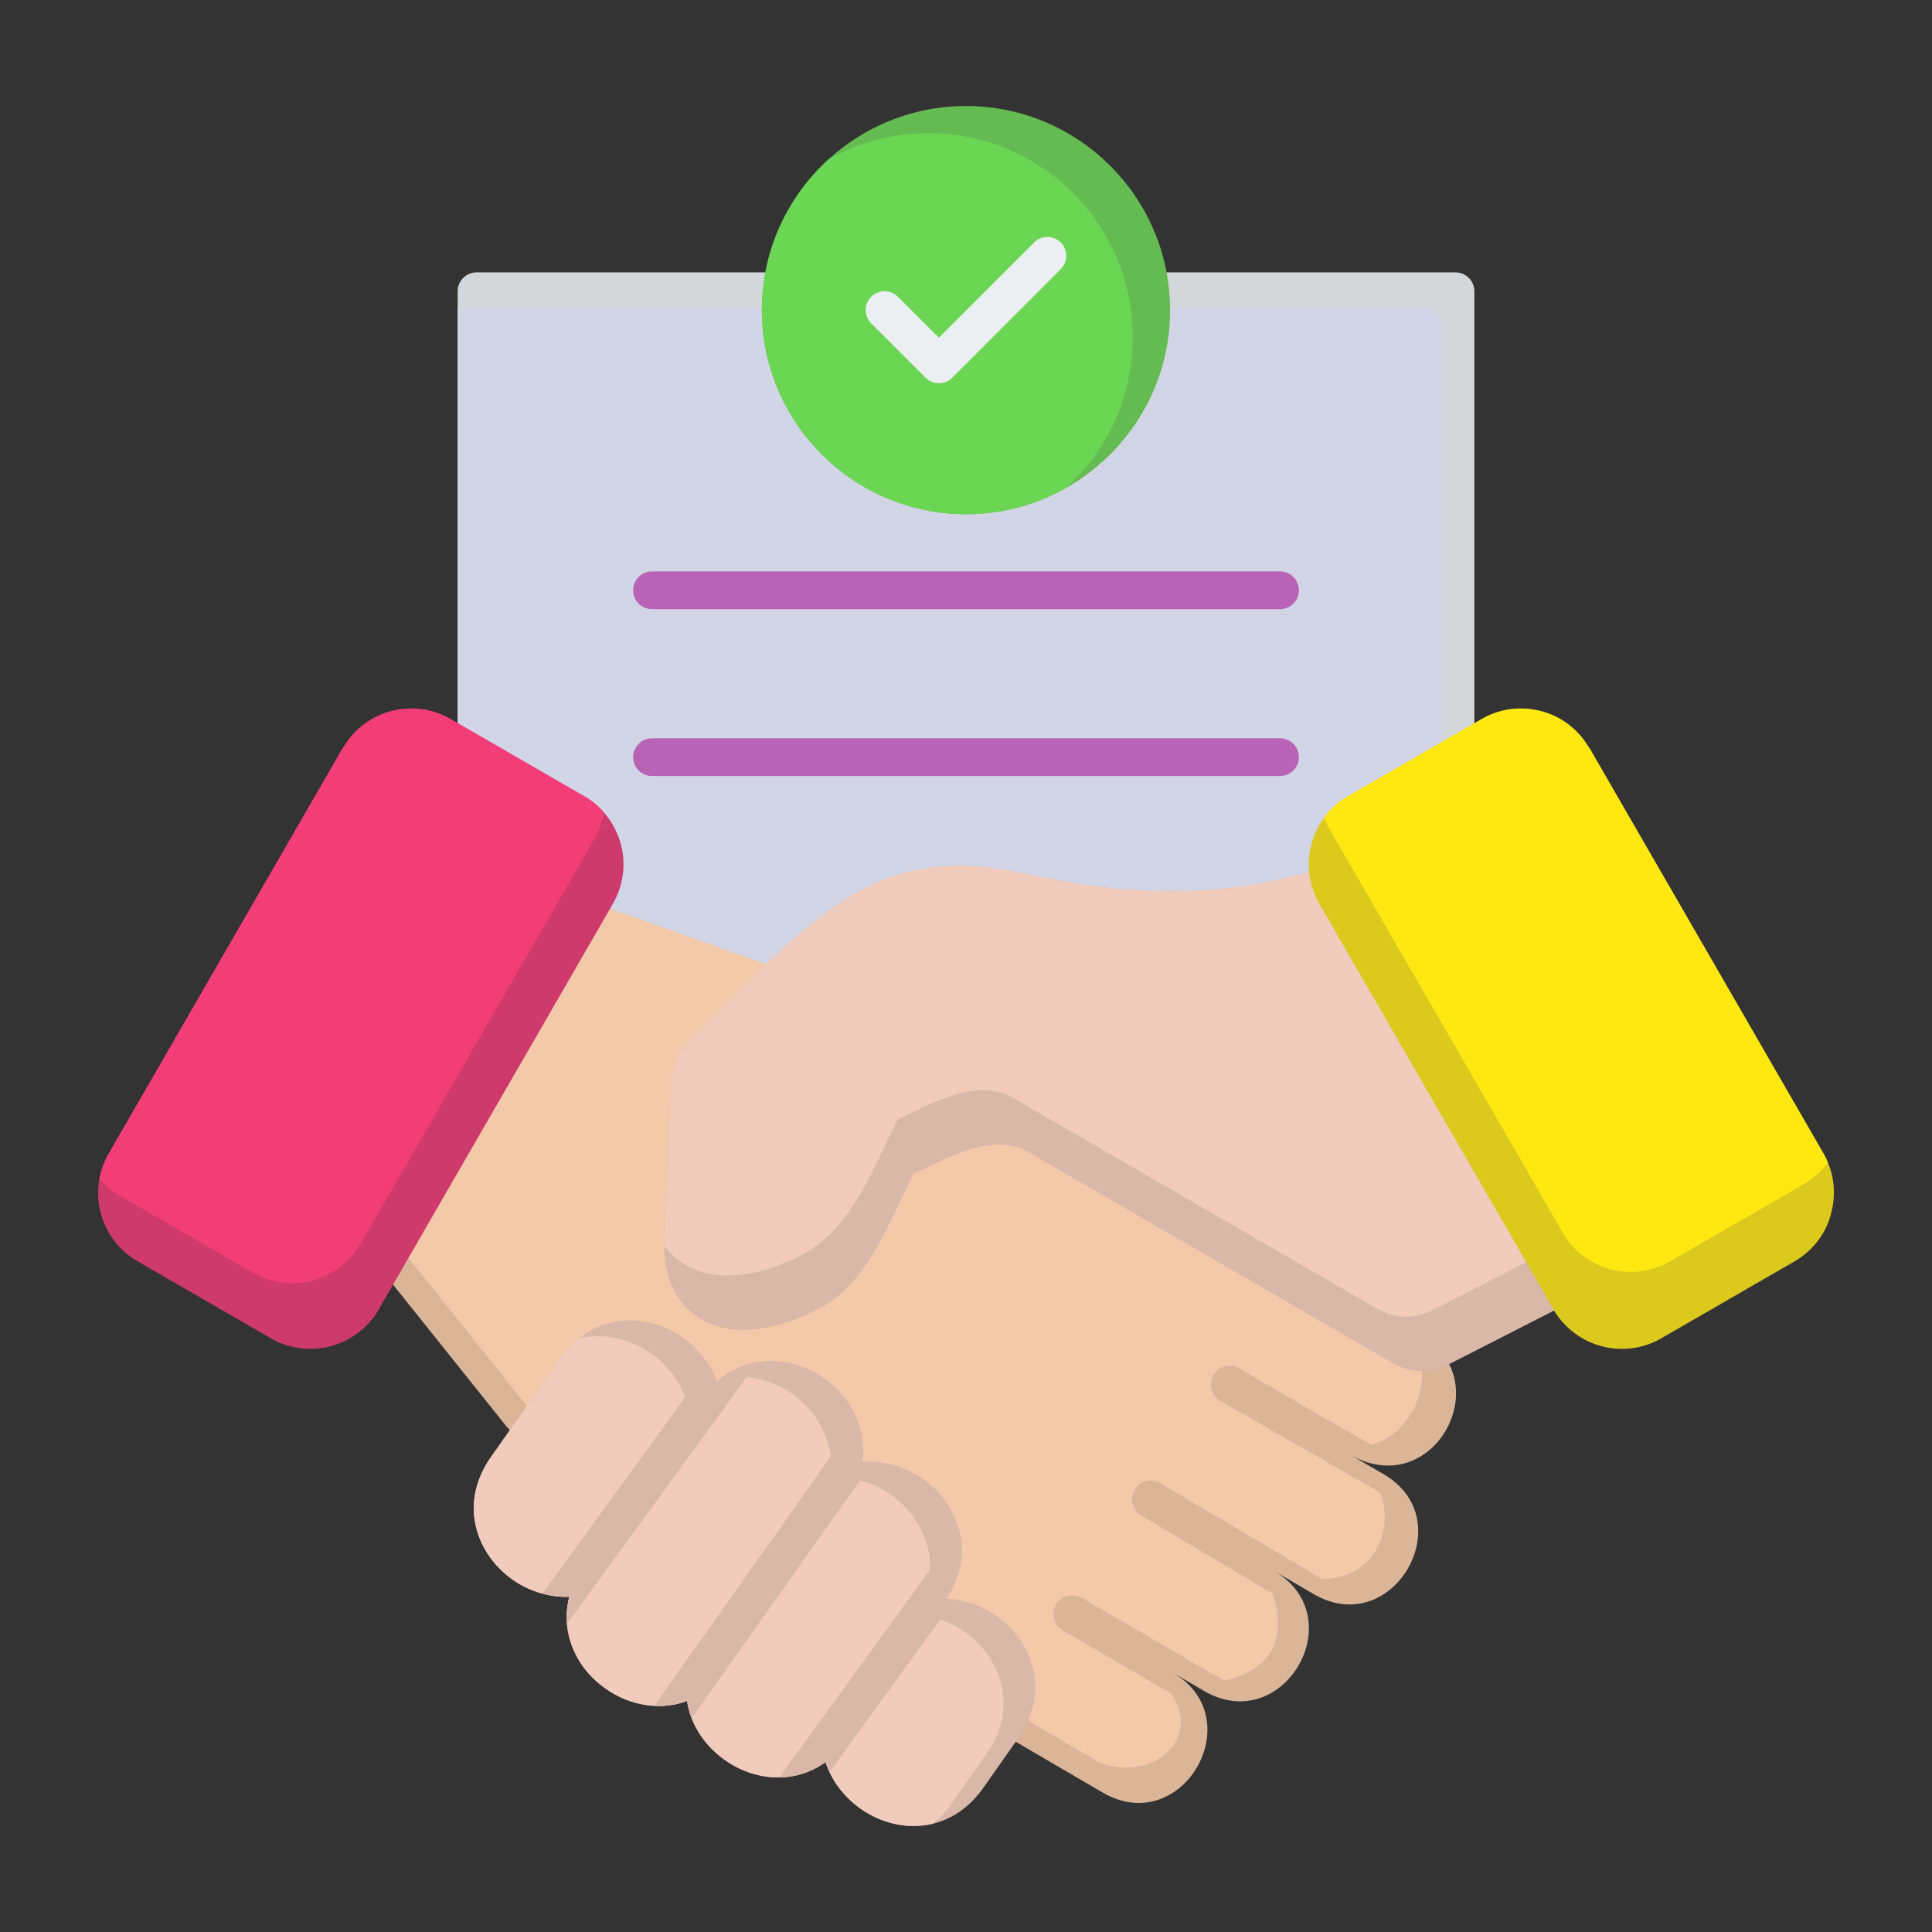 <?xml version="1.0" encoding="UTF-8"?> <svg xmlns="http://www.w3.org/2000/svg" width="100" height="100" viewBox="0 0 100 100" fill="none"><rect x="0" y="0" width="100" height="100" fill="#333333" stroke="none"/><path fill-rule="evenodd" clip-rule="evenodd" d="M41.758 51.652C41.648 51.652 41.536 51.633 41.429 51.596L30.312 47.623C30.039 47.525 29.823 47.312 29.724 47.042C29.624 46.77 29.65 46.467 29.794 46.215L30.033 45.805C30.619 44.789 30.269 43.487 29.253 42.901L24.176 39.969C23.874 39.796 23.689 39.473 23.689 39.123V15.074C23.689 14.535 24.126 14.098 24.665 14.098H75.335C75.874 14.098 76.312 14.535 76.312 15.074V39.123C76.312 39.473 76.124 39.795 75.823 39.968L70.746 42.901C69.73 43.486 69.38 44.789 69.968 45.805L70.204 46.217C70.351 46.471 70.376 46.778 70.271 47.053C70.165 47.327 69.942 47.539 69.663 47.632C62.72 49.916 56.693 49.031 52.763 48.166C47.964 47.11 46.064 47.996 42.424 51.39C42.24 51.56 42.002 51.652 41.758 51.652Z" fill="#D4D7D9"></path><path fill-rule="evenodd" clip-rule="evenodd" d="M41.758 51.652C41.648 51.652 41.536 51.633 41.429 51.596L30.312 47.623C30.039 47.525 29.823 47.312 29.724 47.042C29.624 46.77 29.65 46.467 29.794 46.215L30.033 45.805C30.619 44.789 30.269 43.487 29.253 42.901L24.176 39.969C23.874 39.796 23.689 39.473 23.689 39.123V15.914H73.636C74.175 15.914 74.613 16.352 74.613 16.891V40.667L70.746 42.901C70.195 43.218 69.84 43.746 69.724 44.326L69.046 44.717C68.031 45.303 67.681 46.605 68.269 47.621L68.481 47.992C62.038 49.814 56.468 48.982 52.763 48.166C47.964 47.11 46.063 47.996 42.423 51.391C42.24 51.56 42.002 51.652 41.758 51.652Z" fill="#D2D5E6"></path><path fill-rule="evenodd" clip-rule="evenodd" d="M66.253 31.53H33.747C33.208 31.53 32.77 31.092 32.77 30.553C32.77 30.014 33.208 29.576 33.747 29.576H66.253C66.792 29.576 67.23 30.014 67.23 30.553C67.23 31.092 66.792 31.53 66.253 31.53ZM66.253 40.166H33.747C33.208 40.166 32.77 39.728 32.77 39.19C32.77 38.651 33.208 38.213 33.747 38.213H66.253C66.792 38.213 67.23 38.651 67.23 39.19C67.23 39.728 66.792 40.166 66.253 40.166Z" fill="#B963B6"></path><path fill-rule="evenodd" clip-rule="evenodd" d="M50 26.615C44.175 26.615 39.434 21.875 39.434 16.051C39.434 10.225 44.175 5.487 50 5.487C55.826 5.487 60.564 10.224 60.564 16.051C60.564 21.875 55.826 26.615 50 26.615Z" fill="#64BB52"></path><path fill-rule="evenodd" clip-rule="evenodd" d="M50 26.615C44.175 26.615 39.434 21.875 39.434 16.051C39.434 12.97 40.76 10.194 42.87 8.262C44.405 7.391 46.179 6.893 48.066 6.893C53.892 6.893 58.63 11.631 58.63 17.457C58.63 20.538 57.305 23.314 55.194 25.247C53.66 26.117 51.887 26.615 50 26.615Z" fill="#6BD654"></path><path fill-rule="evenodd" clip-rule="evenodd" d="M48.595 19.836C48.345 19.836 48.095 19.74 47.904 19.551L45.095 16.741C44.714 16.359 44.714 15.742 45.095 15.359C45.476 14.979 46.096 14.979 46.476 15.359L48.595 17.479L53.523 12.551C53.904 12.17 54.524 12.17 54.904 12.551C55.286 12.932 55.286 13.551 54.904 13.932L49.287 19.551C49.095 19.74 48.845 19.836 48.595 19.836Z" fill="#ECEFF1"></path><path fill-rule="evenodd" clip-rule="evenodd" d="M73.568 69.13C77.559 71.451 74.248 77.651 69.985 75.357L71.615 76.303C75.691 78.675 72.091 84.899 67.998 82.51L65.96 81.323C70.036 83.714 66.419 89.91 62.326 87.526L60.713 86.58C64.772 88.959 61.188 95.171 57.079 92.785C51.118 89.314 27.65 75.607 26.206 73.822L20.127 66.221C19.855 65.917 19.804 65.47 20.025 65.103L30.214 47.458C30.418 47.022 30.944 46.806 31.403 46.974L40.267 50.139C47.349 52.659 65.927 64.71 73.568 69.13Z" fill="#DBB598"></path><path fill-rule="evenodd" clip-rule="evenodd" d="M63.362 86.988L55.992 82.705C55.517 82.435 54.922 82.595 54.651 83.06C54.379 83.525 54.549 84.121 55.007 84.391L60.594 87.64C62.224 89.88 59.813 92.254 56.943 91.247C49.692 87.027 28.414 74.199 27.055 72.504L20.976 64.903C20.704 64.598 20.653 64.151 20.874 63.786L30.214 47.458C30.418 47.022 30.944 46.806 31.402 46.974L40.267 50.139C41.676 50.637 43.51 51.507 45.633 52.612C54.209 57.272 66.079 64.878 71.802 68.193C74.858 69.959 73.653 73.973 71.038 74.778C70.919 74.812 64.839 71.229 64.126 70.82C63.668 70.55 63.073 70.709 62.801 71.175C62.53 71.64 62.683 72.236 63.158 72.506L71.445 77.261C72.176 79.238 71.157 81.685 68.44 81.737L60.051 76.763C59.592 76.493 58.998 76.651 58.726 77.118C58.454 77.582 58.624 78.18 59.083 78.449L65.875 82.488C67.013 86.091 64.262 86.747 63.362 86.988Z" fill="#F3C9A9"></path><path fill-rule="evenodd" clip-rule="evenodd" d="M36.65 70.575C36.837 70.869 36.99 71.183 37.108 71.511C38.263 70.494 39.656 70.263 40.946 70.565C41.558 70.707 42.135 70.974 42.644 71.334C43.154 71.692 43.612 72.149 43.952 72.676C44.512 73.544 44.801 74.586 44.614 75.678C45.107 75.634 45.582 75.673 46.058 75.785C46.669 75.928 47.246 76.194 47.773 76.554C48.282 76.913 48.724 77.369 49.063 77.896C49.929 79.246 50.133 81.017 48.979 82.749C49.284 82.759 49.573 82.802 49.862 82.868C50.473 83.011 51.05 83.278 51.56 83.639C52.069 83.996 52.511 84.453 52.867 84.979C53.767 86.366 53.937 88.201 52.698 89.977L50.898 92.536C49.641 94.314 47.858 94.767 46.245 94.39C45.633 94.246 45.056 93.981 44.547 93.621C44.037 93.263 43.596 92.806 43.239 92.279C43.035 91.945 42.848 91.583 42.73 91.203C41.643 91.987 40.386 92.151 39.231 91.877C38.62 91.735 38.043 91.468 37.533 91.108C37.024 90.749 36.565 90.293 36.226 89.766C35.886 89.245 35.648 88.661 35.563 88.039C34.748 88.347 33.865 88.372 33.05 88.178C32.439 88.034 31.861 87.769 31.352 87.408C30.842 87.049 30.384 86.594 30.044 86.068C29.416 85.091 29.144 83.894 29.467 82.651C29.059 82.668 28.635 82.626 28.244 82.531C27.633 82.388 27.038 82.123 26.529 81.761C26.02 81.403 25.578 80.946 25.238 80.421C24.338 79.032 24.169 77.2 25.408 75.422L28.991 70.32C30.248 68.543 32.031 68.087 33.644 68.466C34.256 68.609 34.833 68.874 35.343 69.234C35.852 69.592 36.294 70.049 36.65 70.575Z" fill="#D9B7A9"></path><path fill-rule="evenodd" clip-rule="evenodd" d="M37.075 71.429C37.092 71.457 37.092 71.484 37.109 71.511C37.16 71.467 37.211 71.422 37.262 71.38C37.941 71.215 38.637 71.229 39.316 71.385C39.928 71.528 40.505 71.794 41.015 72.154C41.524 72.513 41.966 72.969 42.305 73.496C42.866 74.364 43.154 75.405 42.985 76.5C43.46 76.454 43.953 76.493 44.428 76.605C45.039 76.748 45.617 77.014 46.126 77.374C46.636 77.733 47.077 78.189 47.417 78.716C48.3 80.066 48.487 81.837 47.349 83.568C47.638 83.581 47.926 83.622 48.215 83.69C48.826 83.833 49.421 84.098 49.93 84.458C50.439 84.818 50.881 85.273 51.221 85.799C52.121 87.187 52.307 89.021 51.051 90.799L49.251 93.356C48.962 93.772 48.639 94.117 48.283 94.394C47.603 94.56 46.907 94.546 46.245 94.39C45.633 94.246 45.056 93.981 44.547 93.621C44.037 93.263 43.596 92.806 43.239 92.279C43.035 91.945 42.848 91.583 42.73 91.203C41.643 91.987 40.386 92.15 39.231 91.877C38.62 91.734 38.043 91.468 37.533 91.108C37.024 90.749 36.565 90.293 36.226 89.766C35.886 89.245 35.648 88.661 35.563 88.039C34.748 88.346 33.865 88.372 33.05 88.178C32.439 88.034 31.861 87.769 31.352 87.407C30.842 87.049 30.384 86.594 30.044 86.068C29.416 85.091 29.144 83.894 29.467 82.651C29.059 82.668 28.635 82.625 28.244 82.53C27.633 82.388 27.038 82.123 26.529 81.761C26.02 81.403 25.578 80.946 25.238 80.421C24.338 79.032 24.169 77.2 25.408 75.422L28.991 70.32C29.297 69.903 29.62 69.558 29.959 69.281C30.639 69.116 31.335 69.13 31.997 69.286C32.609 69.429 33.186 69.694 33.712 70.054C34.222 70.414 34.663 70.869 35.003 71.395C35.19 71.689 35.343 72.003 35.479 72.333C35.971 71.889 36.514 71.596 37.075 71.429Z" fill="#F1CBBC"></path><path fill-rule="evenodd" clip-rule="evenodd" d="M49.641 79.18C49.93 80.282 49.794 81.525 48.979 82.749C49.132 82.754 49.284 82.768 49.42 82.787L42.933 91.724C42.865 91.556 42.78 91.381 42.73 91.203C41.982 91.745 41.15 91.991 40.335 91.999L49.641 79.18ZM44.36 73.467L33.865 88.295C34.425 88.326 35.003 88.246 35.563 88.039C35.614 88.346 35.682 88.643 35.801 88.93L45.192 75.665C45.005 75.656 44.818 75.661 44.614 75.678C44.75 74.902 44.632 74.15 44.36 73.467ZM36.684 70.648C36.854 70.921 37.007 71.21 37.109 71.511C37.754 70.942 38.467 70.619 39.214 70.499L29.348 84.05C29.314 83.597 29.348 83.128 29.467 82.651C29.059 82.668 28.635 82.625 28.244 82.53C28.176 82.518 28.125 82.503 28.075 82.488L36.684 70.648Z" fill="#D9B7A9"></path><path fill-rule="evenodd" clip-rule="evenodd" d="M75.029 70.596C74.129 71.097 73.025 71.09 72.125 70.57L53.258 59.648C51.441 58.598 49.2 59.848 47.518 60.644C47.45 60.683 47.366 60.722 47.281 60.76L46.72 61.892C45.735 64 44.598 66.544 42.458 67.698C42.169 67.85 41.88 67.989 41.592 68.116C39.911 68.843 37.771 69.251 36.141 68.188C34.765 67.286 34.307 65.728 34.392 64.154L34.782 55.83C34.816 55.086 35.139 54.385 35.665 53.865C38.314 51.267 41.456 47.692 44.733 46.001C47.586 44.534 50.32 44.608 53.394 45.286C58.404 46.388 63.125 46.529 68.066 45.045C69.374 44.654 70.783 45.213 71.463 46.393L81.533 63.83V63.852C82.348 65.318 81.804 67.14 80.31 67.901L75.029 70.596Z" fill="#D9B7A9"></path><path fill-rule="evenodd" clip-rule="evenodd" d="M34.374 64.487C34.374 64.377 34.374 64.265 34.391 64.154L34.782 55.83C34.816 55.086 35.139 54.385 35.665 53.865C38.314 51.267 41.456 47.692 44.733 46.001C47.586 44.534 50.32 44.608 53.394 45.286C58.404 46.388 63.124 46.529 68.066 45.045C69.374 44.654 70.783 45.213 71.462 46.393L81.04 62.989C80.887 63.861 80.344 64.65 79.478 65.088L74.213 67.782C73.314 68.284 72.21 68.278 71.31 67.758L52.443 56.835C50.626 55.786 48.367 57.034 46.703 57.832C46.618 57.871 46.533 57.908 46.465 57.947L45.905 59.08C44.92 61.186 43.765 63.73 41.626 64.886C41.354 65.037 41.065 65.177 40.776 65.304C39.096 66.029 36.956 66.438 35.325 65.374C34.935 65.126 34.629 64.825 34.374 64.487Z" fill="#F1CBBC"></path><path fill-rule="evenodd" clip-rule="evenodd" d="M69.781 41.209L76.693 37.218C77.661 36.656 78.765 36.544 79.783 36.814C80.768 37.077 81.651 37.709 82.212 38.65C82.229 38.668 82.246 38.689 82.263 38.709L94.388 59.714C94.948 60.687 95.05 61.799 94.778 62.808C94.524 63.815 93.861 64.72 92.893 65.284L86.067 69.225C86.016 69.259 85.965 69.29 85.914 69.314C84.946 69.84 83.876 69.942 82.891 69.679C81.906 69.414 81.023 68.784 80.446 67.848C80.429 67.809 80.395 67.765 80.378 67.721L68.287 46.777C67.727 45.804 67.608 44.692 67.879 43.685C68.151 42.7 68.779 41.81 69.713 41.245C69.73 41.232 69.747 41.221 69.781 41.209Z" fill="#DBC91D"></path><path fill-rule="evenodd" clip-rule="evenodd" d="M69.781 41.209L76.693 37.218C77.661 36.656 78.765 36.544 79.783 36.814C80.768 37.077 81.651 37.709 82.212 38.65C82.229 38.668 82.246 38.689 82.263 38.709L94.388 59.714C94.473 59.865 94.541 60.018 94.608 60.174C94.286 60.619 93.861 61.006 93.352 61.298L86.525 65.241C86.474 65.275 86.423 65.304 86.372 65.33C85.421 65.856 84.334 65.956 83.35 65.693C82.365 65.43 81.482 64.8 80.921 63.864C80.887 63.823 80.87 63.781 80.853 63.735L68.746 42.793C68.66 42.642 68.593 42.489 68.525 42.333C68.83 41.907 69.238 41.533 69.713 41.244C69.73 41.232 69.747 41.221 69.781 41.209Z" fill="#FFE812"></path><path fill-rule="evenodd" clip-rule="evenodd" d="M23.319 37.218L30.231 41.209C30.248 41.221 30.282 41.233 30.299 41.245C31.233 41.81 31.861 42.7 32.133 43.685C32.404 44.692 32.285 45.804 31.725 46.777L19.634 67.721C19.617 67.765 19.583 67.809 19.566 67.848C18.989 68.784 18.106 69.414 17.121 69.679C16.136 69.942 15.066 69.84 14.098 69.314C14.047 69.29 13.996 69.259 13.945 69.225L7.119 65.284C6.151 64.72 5.488 63.815 5.217 62.808C4.945 61.799 5.064 60.687 5.624 59.714L17.749 38.709C17.766 38.689 17.783 38.668 17.8 38.65C18.361 37.709 19.244 37.077 20.229 36.814C21.248 36.544 22.352 36.656 23.319 37.218Z" fill="#CE3A6B"></path><path fill-rule="evenodd" clip-rule="evenodd" d="M23.319 37.218L30.231 41.209C30.248 41.221 30.282 41.232 30.299 41.244C30.672 41.472 30.995 41.749 31.267 42.063C31.182 42.515 31.029 42.96 30.791 43.379L18.7 64.321C18.683 64.367 18.649 64.409 18.616 64.45C18.055 65.386 17.172 66.016 16.187 66.281C15.202 66.544 14.116 66.442 13.165 65.915C13.114 65.89 13.062 65.861 13.011 65.827L6.185 61.884C5.777 61.653 5.438 61.362 5.149 61.03C5.234 60.578 5.387 60.133 5.624 59.714L17.749 38.709C17.766 38.688 17.783 38.668 17.8 38.649C18.361 37.708 19.244 37.077 20.229 36.813C21.248 36.544 22.352 36.656 23.319 37.218Z" fill="#F23D79"></path></svg> 